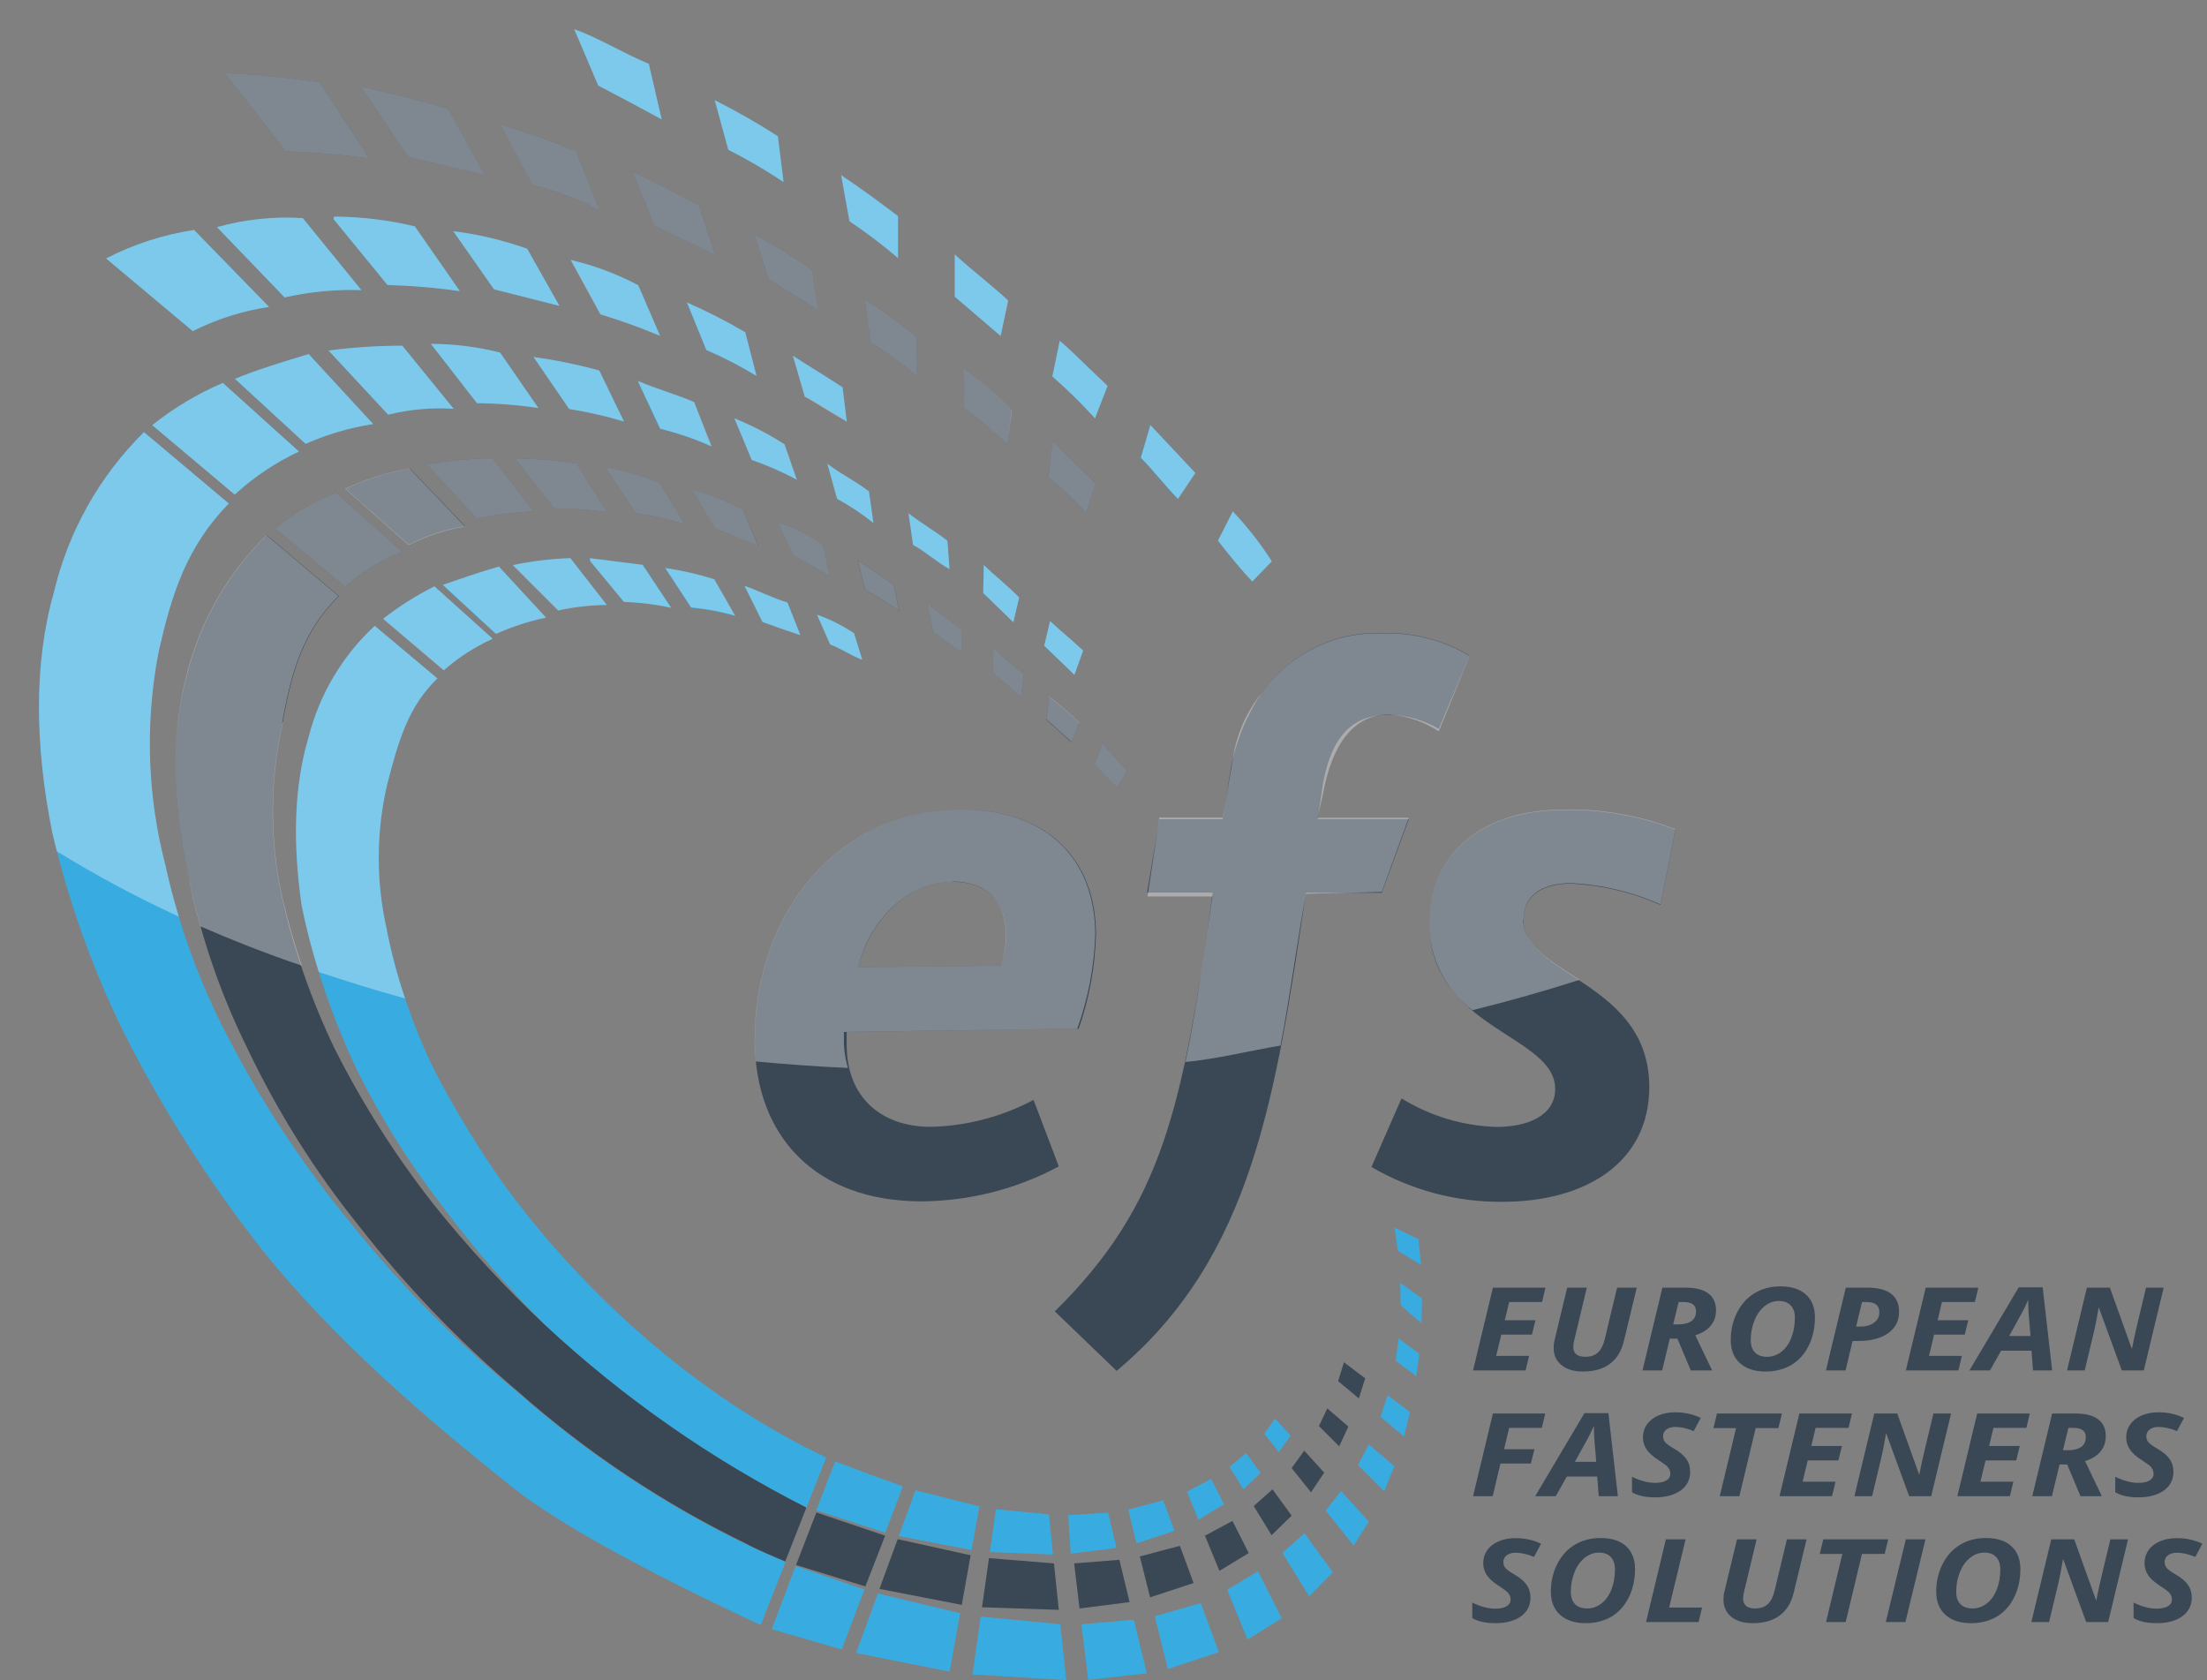 <?xml version="1.0" encoding="utf-8"?>
<!-- Generator: Adobe Illustrator 16.0.0, SVG Export Plug-In . SVG Version: 6.00 Build 0)  -->
<!DOCTYPE svg PUBLIC "-//W3C//DTD SVG 1.1//EN" "http://www.w3.org/Graphics/SVG/1.1/DTD/svg11.dtd">
<svg version="1.1" id="Livello_1" xmlns="http://www.w3.org/2000/svg" xmlns:xlink="http://www.w3.org/1999/xlink" x="0px" y="0px"
	 width="512px" height="389.751px" viewBox="0 0 512 389.751" enable-background="new 0 0 512 389.751" xml:space="preserve">
<rect x="0" y="0" width="512" height="389.751" fill="#808080" stroke="none"/>
<g>
	<path fill="#38ACE0" d="M295.051,130.213c-2.645-4.137-5.675-8.012-9.055-11.578l-3.447,6.778c2.492,3.291,5.15,6.467,7.98,9.483
		L295.051,130.213z"/>
	<path fill="#38ACE0" d="M153.489,27.609l-2.963-12.787c-6.205-2.615-11.674-6.042-17.315-8.054l5.568,13.079
		c4.905,2.559,9.824,5.177,14.71,7.842"/>
	<path fill="#38ACE0" d="M181.774,42.223l-1.313-10.613c-4.733-3.053-9.619-5.84-14.65-8.366l3.142,11.505
		C173.375,36.979,177.645,39.482,181.774,42.223"/>
	<path fill="#38ACE0" d="M208.33,59.929v-9.807c-4.209-3.143-8.385-6.298-13.198-9.49l1.936,10.689
		c3.938,2.645,7.729,5.519,11.343,8.608"/>
	<path fill="#38ACE0" d="M277.312,109.72L266.87,98.603l-2.254,7.563c2.898,2.979,5.715,6.612,8.599,9.595L277.312,109.72z"/>
	<path fill="#38ACE0" d="M254.043,97.008l2.911-7.503c-4.097-3.769-7.59-7.451-11.11-10.458l-1.71,8.286
		c3.487,3.049,6.794,6.301,9.91,9.731"/>
	<path fill="#38ACE0" d="M232.141,77.95l1.671-8.293c-4.11-3.795-8.3-6.927-12.396-10.699v9.811L232.141,77.95"/>
	<path fill="#38ACE0" d="M132.455,60.294l6.9,12.628c4.667,1.422,9.274,3.08,13.775,4.976l-5.072-11.737
		c-4.958-2.612-10.241-4.584-15.69-5.867"/>
	<path fill="#38ACE0" d="M183.936,82.392l2.745,9.493c3.063,1.697,6.708,4.107,9.751,5.804l-0.961-7.842
		c-3.632-2.406-7.842-4.916-11.534-7.321"/>
	<path fill="#38ACE0" d="M105.15,53.628l9.447,13.49l15.187,3.848l-7.484-13.261C116.757,55.727,111.003,54.364,105.15,53.628"/>
	<path fill="#38ACE0" d="M83.851,67.308L70.242,50.595c-6.708-0.421-13.43,0.292-19.907,2.092l15.691,16.317
		c5.867-1.333,11.873-1.906,17.865-1.697"/>
	<path fill="#38ACE0" d="M78.117,50.254c-0.663,0-0.663,0-0.729,0.581l12.489,15.27c5.628,0.163,11.25,0.637,16.817,1.442
		L96.228,52.508c-5.9-1.412-11.939-2.161-18.024-2.254"/>
	<path fill="#38ACE0" d="M62.419,71.198L45.025,53.347c-7.113,1.077-14.021,3.308-20.417,6.612L44.72,76.82
		C50.289,74.012,56.255,72.124,62.419,71.198"/>
	<path fill="#38ACE0" d="M159.329,70.177l4.495,11.014c4.023,1.74,7.928,3.766,11.686,6.04l-2.611-10.146
		c-4.362-2.568-8.87-4.869-13.517-6.908"/>
	<path fill="#38ACE0" d="M35.333,98.632l19.145,16.109c4.421-4.07,9.446-7.444,14.908-9.99L51.7,88.829
		c-5.873,2.509-11.395,5.807-16.386,9.804"/>
	<path fill="#38ACE0" d="M90.043,96.196c4.971-1.223,10.096-1.688,15.213-1.355L93.331,80.197
		c-5.728,0.003-11.448,0.375-17.123,1.121L90.043,96.196z"/>
	<path fill="#38ACE0" d="M153.058,99.468c4.097,0.998,8.081,2.37,11.926,4.097l-3.951-10.298c-4.375-1.856-8.783-3.056-13.079-4.912
		L153.058,99.468z"/>
	<path fill="#38ACE0" d="M116.021,81.792c-5.243-1.326-10.653-2.006-16.069-2.019l10.7,13.758c4.759,0.043,9.512,0.424,14.246,1.121
		L116.021,81.792z"/>
	<path fill="#38ACE0" d="M54.478,87.86l16.413,15.107c5.012-2.214,10.289-3.768,15.685-4.597L71.601,82.126
		c-6.112,1.867-12.21,3.716-17.056,5.734"/>
	<path fill="#38ACE0" d="M228.084,137.564l7,6.782l1.352-5.734c-2.89-2.956-5.847-5.224-8.206-7.557L228.084,137.564z"/>
	<path fill="#38ACE0" d="M191.943,107.582l2.247,8.124c2.963,1.627,5.801,3.51,8.446,5.625l-1.048-7.325
		C198.612,111.682,194.92,109.902,191.943,107.582"/>
	<path fill="#38ACE0" d="M211.817,126.405c3.056,1.69,5.409,3.947,8.472,5.618l-0.504-6.583c-2.982-2.34-6.032-4.03-9.022-6.367
		L211.817,126.405z"/>
	<path fill="#38ACE0" d="M170.366,97.038l4.031,9.672c3.6,1.239,7.113,2.767,10.454,4.58l-2.896-8.213
		c-3.693-2.374-7.604-4.392-11.667-6.04"/>
	<path fill="#38ACE0" d="M251.279,150.929c-2.367-2.248-5.243-4.577-7.677-6.848l-1.352,5.721l7.007,6.751L251.279,150.929z"/>
	<path fill="#38ACE0" d="M132.05,94.894c4.309,0.676,8.558,1.644,12.714,2.9l-5.734-11.843c-5.011-1.375-10.103-2.422-15.267-3.146
		L132.05,94.894z"/>
	<path fill="#38ACE0" d="M173.13,358.27c-19.218-9.319-37.116-21.226-53.125-35.372c-14.066-11.562-26.907-24.54-38.302-38.739
		c-11.786-14.239-21.922-29.764-30.215-46.284c-5.854-11.733-10.249-24.143-13.079-36.95c-4.216-16.082-4.799-32.896-1.724-49.24
		c3.096-13.961,6.676-24.938,16.394-34.878L33.398,100.25c-10.348,10.202-17.587,23.125-20.921,37.265
		c-4.66,16.42-4.381,35.429-0.371,55.541c3.672,15.578,9.008,30.713,15.956,45.137c9.135,18.336,20.139,35.69,32.793,51.801
		c16.977,21.079,37.467,38.599,57.878,54.914c17.063,13.667,56.519,31.38,57.725,32.109l5.8-14.702
		c-1.326-0.543-7.835-3.263-8.969-4.071"/>
	<path fill="#38ACE0" d="M126.675,143.272l-10.938-11.826c-4.759,1.362-8.863,2.824-13.072,4.266l12.316,11.322
		c3.726-1.647,7.61-2.91,11.588-3.762"/>
	<path fill="#38ACE0" d="M114.298,148.184l-13.51-12.164c-4.209,2.105-8.18,4.624-11.873,7.508l14.04,11.925
		C106.356,152.477,110.175,150.024,114.298,148.184"/>
	<path fill="#38ACE0" d="M170.552,142.954l-4.846-8.575c-3.719-1.176-7.537-2.049-11.428-2.618l6.059,9.254
		c3.454,0.305,6.874,0.948,10.215,1.912"/>
	<path fill="#38ACE0" d="M185.679,147.349l-2.996-7.584c-3.758-1.126-6.815-2.8-9.963-3.845l4.176,8.373
		C179.507,145.254,182.55,146.308,185.679,147.349"/>
	<path fill="#38ACE0" d="M155.723,140.988l-6.589-9.957l-12.25-1.544v0.646l7.862,9.506c3.666,0.119,7.318,0.573,10.931,1.349"/>
	<path fill="#38ACE0" d="M200.031,153.047l-1.883-6.122c-2.678-1.813-5.575-3.275-8.618-4.335l3.063,6.924
		C195.211,150.484,197.511,152.135,200.031,153.047"/>
	<path fill="#38ACE0" d="M140.774,140.339l-8.452-10.852c-4.468,0.133-8.922,0.669-13.285,1.591l10.46,10.467
		C133.204,140.753,136.982,140.349,140.774,140.339"/>
	<path fill="#38ACE0" d="M186.991,349.95l4.687-11.845c-28.392-13.364-55.246-36.605-74.814-63.36
		c-6.033-8.564-11.475-17.54-16.281-26.854c-5.038-10.401-8.71-21.405-10.958-32.74c-2.432-10.978-2.353-22.367,0.232-33.311
		c2.605-10.153,4.965-18.098,11.627-24.448l-14.558-12.211c-7.504,6.967-12.84,15.956-15.353,25.886
		c-3.375,11.342-3.686,24.368-1.604,39.005c2.764,13.219,7.1,26.052,12.893,38.236c5.363,10.799,11.76,21.047,19.098,30.626
		c7.484,10.089,15.691,19.635,24.554,28.552c18.124,16.877,38.501,31.122,60.596,42.339L186.991,349.95z"/>
	<path fill="#3A4754" d="M250.438,167.819c-2.181-2.24-4.561-4.289-7.08-6.122l-0.624,5.234c1.743,1.544,4.091,3.798,5.84,5.233
		L250.438,167.819z"/>
	<path fill="#3A4754" d="M253.859,177.388c1.769,1.554,3.454,3.715,5.236,5.234l2.399-3.614c-1.696-2.165-4.017-4.438-5.727-6.609
		L253.859,177.388z"/>
	<path fill="#3A4754" d="M178.321,64.686c3.619,2.413,7.842,4.919,11.501,7.322l-1.432-9.331c-4.242-3.086-8.697-5.83-13.364-8.213
		L178.321,64.686z"/>
	<path fill="#3A4754" d="M139.117,48.819l-5.482-13.782c-5.747-2.336-11.607-4.382-17.56-6.122l7.405,14.014
		c5.456,1.276,10.725,3.255,15.697,5.89"/>
	<path fill="#3A4754" d="M112.634,40.814l-8.638-15.535c-6.921-2.145-13.285-3.613-20.292-5.228l11.044,16.4
		c5.727,1.386,12.044,2.814,17.766,4.18"/>
	<path fill="#3A4754" d="M66.927,35.137c6.271,0.215,12.529,0.783,18.74,1.671L74.159,19.035c-7.835-0.971-14.829-1.86-21.988-2.072
		l14.1,18.074L66.927,35.137z"/>
	<path fill="#3A4754" d="M151.745,52.243c4.912,2.615,9.248,4.418,14.18,6.98l-3.786-11.587c-4.918-2.608-9.837-5.227-15.386-7.838
		L151.745,52.243z"/>
	<path fill="#3A4754" d="M201.973,79.408c3.765,2.384,7.358,5.005,10.771,7.849l-0.139-9.155c-3.838-3.139-7.842-6.045-12.012-8.707
		L201.973,79.408z"/>
	<path fill="#3A4754" d="M251.976,118.977l2.168-6.934c-2.896-2.95-6.45-6.013-9.911-9.725l-1.04,8.366
		C246.301,113.259,249.23,116.03,251.976,118.977"/>
	<path fill="#3A4754" d="M223.478,85.424l0.159,9.174c3.527,2.612,6.894,5.426,10.069,8.452l0.961-7.849
		C231.234,91.623,227.488,88.354,223.478,85.424"/>
	<path fill="#3A4754" d="M230.359,156.159c2.399,1.618,4.103,3.792,6.502,5.39l0.656-5.23c-2.539-1.833-4.918-3.881-7.086-6.122
		L230.359,156.159z"/>
	<path fill="#3A4754" d="M208.602,141.698l-1.227-6.042c-2.419-1.618-5.402-3.941-8.458-5.622l1.79,6.752
		c3.049,1.697,5.462,3.288,7.842,4.912"/>
	<path fill="#3A4754" d="M216.438,146.59c2.399,1.624,4.189,3.132,6.589,4.763v-5.237c-2.353-2.271-5.409-3.948-7.842-6.202
		L216.438,146.59z"/>
	<path fill="#3A4754" d="M93.277,127.999l-15.299-13.682c-5.131,1.962-9.924,4.766-14.14,8.292l16.228,13.493
		C83.97,132.656,88.438,129.908,93.277,127.999"/>
	<path fill="#3A4754" d="M123.85,118.712l-9.579-12.367c-5.098,0.017-10.182,0.48-15.214,1.386l11.508,12.552
		c4.369-0.932,8.81-1.479,13.284-1.621"/>
	<path fill="#3A4754" d="M190.896,126.405c-3.188-2.284-6.722-4.044-10.46-5.234l3.613,7.637c3.076,1.671,6.118,3.374,8.545,4.972
		L190.896,126.405z"/>
	<path fill="#3A4754" d="M80.066,113.276l14.756,13.069c4.11-2.108,8.505-3.554,13.079-4.279L95.16,108.729
		c-5.178,0.861-10.215,2.432-14.955,4.676"/>
	<path fill="#3A4754" d="M158.911,121.748l-5.959-9.884c-4.104-1.542-8.313-2.718-12.628-3.537l7.152,10.703
		c3.872,0.583,7.703,1.458,11.435,2.612"/>
	<path fill="#3A4754" d="M140.847,118.871l-7.093-11.346c-4.713-0.726-9.473-1.123-14.252-1.18l9.028,11.588
		c4.124-0.004,8.234,0.292,12.317,0.881"/>
	<path fill="#3A4754" d="M172.308,118.215c-3.792-1.936-7.75-3.534-11.813-4.757l5.376,9.182c3.136,1.044,6.828,2.827,9.996,3.868
		L172.308,118.215z"/>
	<path fill="#3A4754" d="M182.119,362.348l4.872-12.397v-0.258c-22.061-11.21-42.465-25.456-60.576-42.333
		c-9.307-8.736-17.944-18.123-25.919-28.088c-8.823-11.274-16.526-23.393-22.956-36.193c-5.237-10.932-9.248-22.399-11.979-34.2
		c-3.083-13.576-3.083-27.649,0-41.215c2.168-12.135,4.892-21.282,13.065-29.386l-16.725-14.146
		c-8.849,8.697-15.187,19.632-18.302,31.63c-3.818,13.341-3.818,29.028-0.086,46.45c2.778,14.206,7.444,27.98,13.861,40.947
		c6.947,14.631,15.565,28.378,25.708,41c10.984,14.106,23.399,27.047,37.036,38.621c16.009,14.159,33.881,26.063,53.125,35.385
		c1.233,0.809,7.629,3.534,8.982,4.078"/>
	<path fill="#38ACE0" d="M209.457,344.807c0,0-5.88-2.049-15.691-5.781l-4.408,11.316l16.022,5.236L209.457,344.807z"/>
	<polygon fill="#38ACE0" points="212.387,345.722 208.509,356.335 225.387,359.583 227.209,349.46 	"/>
	<polygon fill="#38ACE0" points="231.035,350.116 229.649,360.047 244.293,360.63 243.331,351.309 	"/>
	<polygon fill="#38ACE0" points="257.06,350.92 247.826,351.496 248.396,360.41 259.016,359.105 	"/>
	<polygon fill="#38ACE0" points="272.459,355.154 269.86,348.067 261.732,350.21 263.67,358.03 	"/>
	<polygon fill="#38ACE0" points="278.021,352.543 283.953,348.964 280.99,343.104 275.356,346.033 	"/>
	<polygon fill="#38ACE0" points="285.24,340.305 288.436,345.477 292.459,341.717 289.085,337.085 	"/>
	<polygon fill="#38ACE0" points="296.669,336.853 299.426,333.061 295.767,329.09 293.3,332.644 	"/>
	<polygon fill="#3A4754" points="184.671,363.05 200.753,368.028 205.34,356.255 189.385,350.866 	"/>
	<polygon fill="#3A4754" points="204.021,368.599 223.12,372.311 225.181,360.802 208.257,357.063 	"/>
	<polygon fill="#3A4754" points="227.813,372.861 245.625,373.463 244.504,362.685 229.43,361.466 	"/>
	<polygon fill="#3A4754" points="259.686,361.851 249.192,362.685 250.438,373.145 262.052,371.661 	"/>
	<polygon fill="#3A4754" points="273.719,358.609 264.424,361.068 266.812,370.561 276.895,367.239 	"/>
	<polygon fill="#3A4754" points="285.923,352.828 279.539,356.255 282.893,364.415 289.688,360.286 	"/>
	<polygon fill="#3A4754" points="299.645,351.602 295.21,345.503 290.848,349.374 294.991,356.149 	"/>
	<polygon fill="#3A4754" points="307.202,341.631 302.568,336.541 299.645,340.571 304.146,346.192 	"/>
	<polygon fill="#3A4754" points="312.803,330.945 307.924,326.729 305.976,330.813 310.682,335.52 	"/>
	<polygon fill="#3A4754" points="316.714,319.757 311.782,316.038 310.43,320.405 315.236,324.408 	"/>
	<path fill="#38ACE0" d="M184.579,363.308l-5.549,14.624c0,0,2.419,0.735,16.255,4.706l5.236-13.88L184.579,363.308z"/>
	<polygon fill="#38ACE0" points="198.612,383.461 220.302,387.797 222.735,374.245 203.664,369.673 	"/>
	<polygon fill="#38ACE0" points="227.501,375.034 225.619,388.446 247.355,389.751 245.982,376.806 	"/>
	<polygon fill="#38ACE0" points="250.881,376.806 252.453,389.699 266.043,388.18 263.032,375.757 	"/>
	<polygon fill="#38ACE0" points="267.904,374.948 270.94,387.187 282.761,383.268 278.558,371.894 	"/>
	<polygon fill="#38ACE0" points="284.696,368.837 289.422,380.344 297.352,375.426 291.829,364.494 	"/>
	<polygon fill="#38ACE0" points="297.504,360.232 303.709,370.329 309.196,364.753 302.627,355.686 	"/>
	<polygon fill="#38ACE0" points="307.546,350.421 314.029,358.523 317.557,352.987 311.105,345.9 	"/>
	<polygon fill="#38ACE0" points="315.03,339.868 321.123,345.979 323.469,340.12 317.557,335.103 	"/>
	<polygon fill="#38ACE0" points="320.288,328.692 325.704,333.271 327.102,327.599 321.897,323.673 	"/>
	<polygon fill="#38ACE0" points="323.8,315.672 328.54,319.251 329.27,314.056 324.444,310.516 	"/>
	<polygon fill="#38ACE0" points="324.848,297.581 324.94,302.778 329.772,307.035 329.879,301.235 	"/>
	<polygon fill="#38ACE0" points="329.653,293.419 329.063,287.458 323.521,284.808 324.278,290.171 	"/>
	<path fill="#3A4754" d="M175.132,241.229c0-29.552,19.443-53.43,47.894-53.43c20.404,0,31.223,11.933,31.223,29.028
		c-0.192,7.444-1.558,14.809-4.017,21.83l-53.814,0.743v2.93c0,12.647,8.445,19.078,19.482,19.078
		c8.313-0.186,16.506-2.327,23.871-6.245l5.854,15.426c-9.771,5.25-20.696,8.027-31.799,8.107
		c-24.792,0-38.726-15.248-38.726-37.467 M232.141,224.014c0.83-2.354,1.247-4.833,1.273-7.339c0-6.802-3.878-12.104-12.33-12.104
		c-10.447,0-19.264,8.804-22.001,19.82L232.141,224.014z"/>
	<path fill="#3A4754" d="M244.71,304.217c25.15-24.792,29.757-47.568,36.619-97.146h-15.207l2.837-17.043h14.697l1.643-10.275
		c1.002-6.785,3.526-13.251,7.346-18.936c6.41-9.104,16.983-14.358,28.113-13.963c7.079-0.199,14.086,1.617,20.186,5.227
		l-7.166,17.024c-3.5-2.079-7.484-3.209-11.562-3.292c-8.451,0-13.225,4.972-15.246,15.691l-1.285,8.525h21.139l-6.257,17.076
		h-17.614c-6.98,47.066-12.316,84.48-43.911,110.917L244.71,304.217z"/>
	<path fill="#3A4754" d="M325.14,254.818c6.648,4.097,14.253,6.377,22.055,6.617c7.166,0,13.589-2.612,13.589-8.811
		c0-12.682-29.207-13.782-29.207-38.567c0-14.325,10.275-26.151,31.587-26.151c8.73-0.12,17.395,1.432,25.515,4.574l-3.459,17.448
		c-6.569-2.911-13.597-4.581-20.775-4.945c-6.059,0-11.005,2.373-11.005,8.445c0,13.079,29.175,14.306,29.175,38.753
		c0,17.448-14.65,26.623-34.146,26.623c-10.64,0.079-21.106-2.712-30.308-8.082L325.14,254.818z"/>
	<g opacity="0.35">
		<g>
			<defs>
				<rect id="SVGID_1_" x="-52.454" y="-40.092" width="551.181" height="288.506"/>
			</defs>
			<clipPath id="SVGID_2_">
				<use xlink:href="#SVGID_1_"  overflow="visible"/>
			</clipPath>
			<g clip-path="url(#SVGID_2_)">
				<path fill="#FFFFFF" d="M282.549,125.414c2.267,2.871,5.098,6.506,7.98,9.483l4.521-4.683
					c-2.645-4.137-5.675-8.012-9.055-11.578L282.549,125.414z"/>
				<path fill="#FFFFFF" d="M153.489,27.609l-2.963-12.787c-6.205-2.615-11.674-6.042-17.315-8.054l5.568,13.079
					c4.905,2.559,9.824,5.177,14.71,7.842"/>
				<path fill="#FFFFFF" d="M181.774,42.223l-1.313-10.613c-4.733-3.053-9.619-5.84-14.65-8.366l3.142,11.505
					C173.375,36.979,177.645,39.482,181.774,42.223"/>
				<path fill="#FFFFFF" d="M208.33,59.929v-9.807c-4.209-3.143-8.385-6.298-13.198-9.49l1.936,10.689
					c3.938,2.645,7.729,5.519,11.343,8.608"/>
				<path fill="#FFFFFF" d="M264.684,106.167c2.902,2.979,5.715,6.612,8.611,9.566l4.017-6.013L266.87,98.603L264.684,106.167z"/>
				<path fill="#FFFFFF" d="M254.043,97.008l2.911-7.503c-4.097-3.769-7.59-7.451-11.11-10.458l-1.71,8.286
					c3.487,3.049,6.794,6.301,9.91,9.731"/>
				<path fill="#FFFFFF" d="M233.919,69.737c-4.11-3.792-8.3-6.927-12.404-10.696v9.801l10.626,9.108L233.919,69.737z"/>
				<path fill="#FFFFFF" d="M153.131,77.897l-5.072-11.737c-4.958-2.612-10.241-4.584-15.69-5.867l6.894,12.628
					c4.687,1.422,9.294,3.08,13.795,4.976"/>
				<path fill="#FFFFFF" d="M196.431,97.688l-0.961-7.842c-3.632-2.406-7.842-4.916-11.534-7.321l2.745,9.492
					c3.063,1.704,6.708,4.101,9.751,5.804"/>
				<path fill="#FFFFFF" d="M105.15,53.628l9.447,13.49l15.187,3.848l-7.484-13.261C116.757,55.727,111.003,54.364,105.15,53.628"/>
				<path fill="#FFFFFF" d="M83.851,67.308L70.242,50.595c-6.708-0.421-13.43,0.292-19.907,2.092l15.691,16.317
					c5.867-1.333,11.873-1.906,17.865-1.697"/>
				<path fill="#FFFFFF" d="M78.117,50.254c-0.663,0-0.663,0-0.729,0.581l12.489,15.27c5.628,0.163,11.25,0.637,16.817,1.442
					L96.228,52.508c-5.9-1.412-11.939-2.161-18.024-2.254"/>
				<path fill="#FFFFFF" d="M62.419,71.198L45.025,53.347c-7.113,1.077-14.021,3.308-20.417,6.612L44.72,76.82
					C50.289,74.012,56.255,72.124,62.419,71.198"/>
				<path fill="#FFFFFF" d="M175.51,87.231l-2.611-10.146c-4.362-2.568-8.87-4.869-13.517-6.908l4.494,11.014
					c4.031,1.74,7.935,3.766,11.68,6.04"/>
				<path fill="#FFFFFF" d="M51.7,88.829c-5.873,2.509-11.395,5.807-16.386,9.804l19.125,16.109c4.435-4.07,9.459-7.444,14.908-9.99
					L51.7,88.829z"/>
				<path fill="#FFFFFF" d="M90.043,96.196c4.971-1.223,10.096-1.688,15.213-1.355L93.331,80.197
					c-5.728,0.003-11.448,0.375-17.123,1.121L90.043,96.196z"/>
				<path fill="#FFFFFF" d="M161.032,93.267c-4.375-1.856-8.783-3.056-13.079-4.912l5.237,11.113
					c4.09,0.998,8.081,2.37,11.912,4.097L161.032,93.267z"/>
				<path fill="#FFFFFF" d="M99.953,79.773l10.7,13.758c4.759,0.043,9.512,0.424,14.246,1.121l-8.876-12.86
					C110.778,80.466,105.369,79.786,99.953,79.773"/>
				<path fill="#FFFFFF" d="M54.478,87.86l16.413,15.107c5.012-2.214,10.289-3.768,15.685-4.597L71.601,82.126
					c-6.112,1.867-12.21,3.716-17.056,5.734"/>
				<path fill="#FFFFFF" d="M236.437,138.612c-2.89-2.956-5.88-5.224-8.206-7.557l-0.146,6.51l7,6.782L236.437,138.612z"/>
				<path fill="#FFFFFF" d="M202.636,121.33l-1.048-7.325c-2.976-2.323-6.668-4.103-9.645-6.423l2.247,8.124
					C197.153,117.333,199.991,119.216,202.636,121.33"/>
				<path fill="#FFFFFF" d="M219.785,125.44c-2.982-2.34-6.032-4.03-9.022-6.367l1.055,7.332c3.056,1.69,5.409,3.947,8.472,5.618
					L219.785,125.44z"/>
				<path fill="#FFFFFF" d="M182.026,103.078c-3.692-2.374-7.597-4.392-11.661-6.04l4.031,9.672c3.6,1.239,7.113,2.767,10.454,4.58
					L182.026,103.078z"/>
				<path fill="#FFFFFF" d="M242.25,149.802l7.007,6.751l2.022-5.625c-2.367-2.248-5.243-4.577-7.677-6.848L242.25,149.802z"/>
				<path fill="#FFFFFF" d="M132.05,94.894c4.309,0.676,8.558,1.644,12.714,2.9l-5.734-11.843
					c-5.011-1.375-10.103-2.422-15.267-3.146L132.05,94.894z"/>
				<path fill="#FFFFFF" d="M102.784,135.712l12.303,11.349c3.712-1.667,7.604-2.943,11.588-3.788l-10.938-11.846
					c-4.759,1.382-8.863,2.821-13.072,4.286"/>
				<path fill="#FFFFFF" d="M88.916,143.61l14.04,11.918c3.381-3.002,7.212-5.479,11.343-7.345l-13.51-12.164
					c-4.209,2.101-8.18,4.617-11.873,7.508"/>
				<path fill="#FFFFFF" d="M154.277,131.662l6.059,9.244c3.454,0.315,6.874,0.948,10.215,1.916l-4.846-8.442
					c-3.719-1.176-7.537-2.049-11.428-2.618"/>
				<path fill="#FFFFFF" d="M172.719,135.92l4.176,8.373c2.612,0.961,5.654,2.015,8.783,3.056l-2.996-7.584
					C178.924,138.639,175.868,136.965,172.719,135.92"/>
				<path fill="#FFFFFF" d="M136.883,129.487v0.646l7.862,9.506c3.666,0.119,7.318,0.573,10.931,1.349l-6.603-9.957l-12.224-1.544"
					/>
				<path fill="#FFFFFF" d="M189.53,142.589l3.063,6.924c2.618,0.971,4.918,2.622,7.438,3.534l-1.883-6.122
					c-2.691-1.813-5.595-3.271-8.644-4.335"/>
				<path fill="#FFFFFF" d="M119.038,131.188l10.46,10.454c3.706-0.825,7.484-1.259,11.276-1.302l-8.452-10.852
					c-4.468,0.133-8.922,0.669-13.285,1.591"/>
				<path fill="#FFFFFF" d="M242.755,166.858c1.75,1.542,4.103,3.786,5.847,5.224l1.849-4.335c-2.167-2.244-4.533-4.292-7.08-6.125
					L242.755,166.858z"/>
				<path fill="#FFFFFF" d="M253.859,177.388c1.769,1.554,3.454,3.715,5.236,5.234l2.399-3.614
					c-1.696-2.165-4.017-4.438-5.727-6.609L253.859,177.388z"/>
				<path fill="#FFFFFF" d="M178.321,64.686c3.619,2.413,7.842,4.919,11.501,7.322l-1.432-9.331
					c-4.242-3.086-8.697-5.83-13.364-8.213L178.321,64.686z"/>
				<path fill="#FFFFFF" d="M139.117,48.819l-5.482-13.782c-5.747-2.336-11.607-4.382-17.56-6.122l7.405,14.014
					c5.456,1.276,10.725,3.255,15.697,5.89"/>
				<path fill="#FFFFFF" d="M112.634,40.814l-8.638-15.535c-6.921-2.145-13.285-3.613-20.292-5.228l11.044,16.4
					c5.727,1.386,12.044,2.814,17.766,4.18"/>
				<path fill="#FFFFFF" d="M66.927,35.137c6.271,0.215,12.529,0.783,18.74,1.671L74.159,19.035
					c-7.835-0.971-14.829-1.86-21.988-2.072l14.1,18.074L66.927,35.137z"/>
				<path fill="#FFFFFF" d="M151.745,52.243c4.912,2.615,9.248,4.418,14.18,6.98l-3.786-11.587
					c-4.918-2.608-9.837-5.227-15.386-7.838L151.745,52.243z"/>
				<path fill="#FFFFFF" d="M201.973,79.408c3.765,2.384,7.358,5.005,10.771,7.849l-0.139-9.155
					c-3.838-3.139-7.842-6.045-12.012-8.707L201.973,79.408z"/>
				<path fill="#FFFFFF" d="M244.232,102.318l-1.04,8.366c3.108,2.565,6.052,5.343,8.783,8.293l2.168-6.904
					C251.247,109.093,247.693,106.03,244.232,102.318"/>
				<path fill="#FFFFFF" d="M234.746,95.229c-3.453-3.596-7.225-6.871-11.269-9.804l0.159,9.174
					c3.527,2.612,6.894,5.426,10.069,8.452L234.746,95.229z"/>
				<path fill="#FFFFFF" d="M230.359,156.159c2.399,1.618,4.103,3.792,6.502,5.39l0.656-5.23c-2.539-1.833-4.918-3.881-7.086-6.122
					L230.359,156.159z"/>
				<path fill="#FFFFFF" d="M198.944,130.034l1.783,6.752c3.063,1.697,5.456,3.288,7.843,4.912l-1.214-6.042
					c-2.413-1.618-5.396-3.941-8.472-5.622"/>
				<path fill="#FFFFFF" d="M216.438,146.59c2.399,1.624,4.189,3.132,6.589,4.763v-5.237c-2.353-2.271-5.409-3.948-7.842-6.202
					L216.438,146.59z"/>
				<path fill="#FFFFFF" d="M77.978,114.317c-5.131,1.962-9.924,4.766-14.14,8.292l16.228,13.493
					c3.904-3.447,8.372-6.194,13.211-8.104L77.978,114.317z"/>
				<path fill="#FFFFFF" d="M123.85,118.712l-9.579-12.367c-5.098,0.017-10.182,0.48-15.214,1.386l11.508,12.552
					c4.369-0.932,8.81-1.479,13.284-1.621"/>
				<path fill="#FFFFFF" d="M192.593,133.806l-1.697-7.401c-3.188-2.284-6.722-4.044-10.46-5.234l3.613,7.637
					c3.063,1.671,6.118,3.374,8.545,4.972"/>
				<path fill="#FFFFFF" d="M107.762,122.03l-12.721-13.328c-5.184,0.862-10.215,2.43-14.975,4.673l14.736,13.083
					c4.116-2.105,8.511-3.553,13.072-4.296"/>
				<path fill="#FFFFFF" d="M158.911,121.748l-5.959-9.884c-4.104-1.542-8.313-2.718-12.628-3.537l7.152,10.703
					c3.872,0.583,7.703,1.458,11.435,2.612"/>
				<path fill="#FFFFFF" d="M140.847,118.871l-7.093-11.346c-4.713-0.726-9.473-1.123-14.252-1.18l9.028,11.588
					c4.124-0.004,8.234,0.292,12.317,0.881"/>
				<path fill="#FFFFFF" d="M175.834,126.507l-3.526-8.292c-3.792-1.936-7.75-3.534-11.813-4.757l5.376,9.182
					C169.007,123.684,172.699,125.467,175.834,126.507"/>
				<path fill="#FFFFFF" d="M89.857,181.84c2.605-10.153,4.965-18.098,11.627-24.448l-14.558-12.211
					c-7.504,6.967-12.84,15.956-15.353,25.886c-3.375,11.342-3.686,24.368-1.604,39.005c1.067,5.21,2.373,10.354,3.984,15.413
					c6.47,2.168,13.079,4.236,20.033,6.145c-1.856-5.376-3.315-10.885-4.362-16.479C87.205,204.172,87.272,192.784,89.857,181.84"/>
				<path fill="#FFFFFF" d="M65.462,167.664c2.167-12.135,4.885-21.282,13.059-29.386l-16.718-14.146
					c-8.863,8.697-15.188,19.632-18.31,31.63c-3.712,13.341-3.712,29.028,0.02,46.45c0.769,4.268,1.75,8.511,2.963,12.681
					c7.531,3.262,15.327,6.357,23.526,9.122c-1.743-5.224-3.188-10.275-4.362-15.188c-3.089-13.569-3.089-27.643,0-41.219"/>
				<path fill="#FFFFFF" d="M36.719,151.685c3.063-13.961,6.642-24.938,16.36-34.878L33.398,100.25
					c-10.348,10.202-17.587,23.125-20.921,37.265c-4.66,16.42-4.381,35.429-0.371,55.541c0.344,1.492,0.709,2.957,1.1,4.449
					c9.121,5.607,18.562,10.672,28.299,15.146c-1.233-4.037-2.254-7.854-3.069-11.726C34.207,184.843,33.63,168.028,36.719,151.685"
					/>
			</g>
		</g>
	</g>
	<g opacity="0.35">
		<g>
			<defs>
				<rect id="SVGID_3_" x="-52.454" y="-40.092" width="551.181" height="288.506"/>
			</defs>
			<clipPath id="SVGID_4_">
				<use xlink:href="#SVGID_3_"  overflow="visible"/>
			</clipPath>
			<g clip-path="url(#SVGID_4_)">
				<path fill="#FFFFFF" d="M195.782,239.399l54.132-0.743c2.52-7.013,3.931-14.371,4.169-21.83
					c0-17.096-10.726-29.028-31.13-29.028c-28.452,0-47.875,23.878-47.875,53.43c0,1.723,0,3.394,0.278,5.018
					c7.12,0.656,14.047,1.173,21.346,1.505c-0.517-1.764-0.822-3.58-0.921-5.422V239.399z M221.011,204.511
					c8.452,0,12.324,5.23,12.324,12.111c0,2.505-0.397,5.012-1.194,7.392l-33.058,0.377c2.618-11.017,11.554-19.82,22.001-19.82"/>
				<path fill="#FFFFFF" d="M320.566,206.917l6.257-17.209h-21.139l1.285-5.834c2.021-10.822,6.795-18.117,15.246-18.117
					c4.116,0.282,8.114,1.618,11.562,3.895l7.166-17.494c-6.1-3.633-13.106-5.449-20.186-5.233
					c-11.124-0.411-21.684,4.81-28.113,13.891c-3.587,4.472-5.894,9.828-6.669,15.509l-2.319,13.338h-14.697l-2.751,18.302h15.067
					c-3.155,20.915-3.964,27.458-6.283,38.409c7.483-0.73,14.828-2.612,22.067-3.819c2.2-11.295,3.964-24.739,5.893-35.199
					L320.566,206.917z"/>
				<path fill="#FFFFFF" d="M353.438,213.321c0-6.06,4.946-8.446,11.005-8.446c7.179,0.358,14.206,2.028,20.775,4.945l3.459-17.448
					c-8.12-3.149-16.784-4.694-25.515-4.574c-21.312,0-31.587,11.933-31.587,26.151c-0.1,8.002,3.619,15.592,10.022,20.398
					c8.526-2.114,16.799-4.456,24.84-7.034c-6.735-4.448-13.072-7.849-13.072-14.1"/>
			</g>
		</g>
	</g>
</g>
<g>
	<path fill="#3A4754" d="M353.923,317.912h-12.19l4.606-19.196h12.205l-0.804,3.341h-7.636l-1.001,4.209h7.113l-0.822,3.334h-7.113
		l-1.193,4.946h7.637L353.923,317.912z"/>
	<path fill="#3A4754" d="M379.71,298.716l-2.997,12.423c-0.563,2.326-1.65,4.082-3.248,5.263c-1.604,1.18-3.686,1.771-6.251,1.771
		c-2.107,0-3.765-0.498-4.972-1.491c-1.214-0.995-1.816-2.335-1.816-4.031c0-0.636,0.073-1.233,0.226-1.816l2.924-12.117h4.547
		l-2.89,12.063c-0.173,0.649-0.253,1.193-0.253,1.645c0,1.559,0.936,2.335,2.818,2.335c1.219,0,2.193-0.333,2.909-1.002
		c0.716-0.671,1.227-1.67,1.551-3.003l2.891-12.038H379.71z"/>
	<path fill="#3A4754" d="M387.372,310.541l-1.769,7.371h-4.556l4.608-19.196h5.355c2.36,0,4.131,0.449,5.31,1.339
		c1.187,0.901,1.776,2.199,1.776,3.924c0,1.393-0.41,2.573-1.239,3.566c-0.822,0.995-2.015,1.736-3.566,2.214l3.897,8.153h-4.951
		l-3.089-7.371H387.372z M388.161,307.239h1.167c1.299,0,2.313-0.252,3.043-0.748c0.723-0.497,1.087-1.26,1.087-2.287
		c0-0.716-0.232-1.253-0.71-1.61c-0.471-0.365-1.212-0.537-2.227-0.537h-1.101L388.161,307.239z"/>
	<path fill="#3A4754" d="M421.041,305.597c0,2.479-0.49,4.692-1.479,6.649c-0.98,1.953-2.333,3.433-4.036,4.435
		c-1.718,0.993-3.686,1.491-5.914,1.491c-2.545,0-4.527-0.643-5.952-1.937c-1.432-1.292-2.142-3.082-2.142-5.376
		c0-2.319,0.49-4.454,1.479-6.397c0.981-1.941,2.34-3.439,4.07-4.479c1.73-1.041,3.726-1.565,5.993-1.565
		c2.538,0,4.5,0.63,5.892,1.89C420.346,301.566,421.041,303.329,421.041,305.597z M412.688,301.805c-1.206,0-2.307,0.398-3.314,1.2
		c-1.001,0.802-1.79,1.902-2.359,3.302c-0.571,1.396-0.862,2.923-0.862,4.553c0,1.285,0.331,2.262,0.994,2.917
		s1.591,0.982,2.798,0.982c1.199,0,2.3-0.379,3.288-1.142c0.987-0.763,1.763-1.836,2.319-3.229c0.558-1.391,0.836-2.949,0.836-4.687
		c0-1.247-0.324-2.201-0.968-2.876C414.771,302.143,413.862,301.805,412.688,301.805z"/>
	<path fill="#3A4754" d="M440.563,304.31c0,2.108-0.849,3.766-2.532,4.972c-1.684,1.199-4.011,1.804-6.975,1.804h-1.278
		l-1.624,6.827H423.6l4.607-19.196h5.045c2.406,0,4.223,0.471,5.456,1.406C439.94,301.048,440.563,302.447,440.563,304.31z
		 M430.594,307.751h0.835c1.412,0,2.526-0.299,3.334-0.909c0.816-0.596,1.221-1.41,1.221-2.425c0-1.578-0.976-2.36-2.911-2.36h-1.1
		L430.594,307.751z"/>
	<path fill="#3A4754" d="M454.332,317.912h-12.19l4.606-19.196h12.205l-0.803,3.341h-7.637l-1.001,4.209h7.113l-0.822,3.334h-7.113
		l-1.193,4.946h7.637L454.332,317.912z"/>
	<path fill="#3A4754" d="M471.282,313.34h-7.053l-2.566,4.572h-4.771l11.427-19.27h5.563l2.193,19.27h-4.435L471.282,313.34z
		 M471.063,309.933l-0.391-4.603c-0.101-1.139-0.146-2.246-0.146-3.314v-0.478c-0.438,1.056-0.981,2.163-1.631,3.343l-2.797,5.052
		H471.063z"/>
	<path fill="#3A4754" d="M497.341,317.912h-5.104l-5.31-14.517h-0.087l-0.059,0.417c-0.318,1.89-0.65,3.579-0.988,5.071
		l-2.161,9.028h-4.103l4.606-19.196h5.33l5.071,14.139h0.059c0.12-0.662,0.312-1.61,0.584-2.842
		c0.266-1.234,1.16-5.001,2.679-11.297h4.089L497.341,317.912z"/>
	<path fill="#3A4754" d="M346.286,347.1h-4.554l4.606-19.189h12.145l-0.809,3.334h-7.57l-1.181,4.95h7.054l-0.835,3.315h-7.054
		L346.286,347.1z"/>
	<path fill="#3A4754" d="M370.535,342.534h-7.054l-2.564,4.565h-4.773l11.429-19.27h5.561l2.195,19.27h-4.435L370.535,342.534z
		 M370.316,339.118l-0.392-4.594c-0.099-1.14-0.146-2.253-0.146-3.321v-0.471c-0.438,1.049-0.98,2.163-1.631,3.336l-2.797,5.05
		H370.316z"/>
	<path fill="#3A4754" d="M392.1,341.434c0,1.829-0.736,3.273-2.201,4.333c-1.479,1.063-3.468,1.594-5.986,1.594
		c-2.194,0-3.964-0.392-5.31-1.181v-3.594c1.922,0.941,3.699,1.418,5.343,1.418c1.114,0,1.982-0.185,2.612-0.557
		c0.622-0.371,0.934-0.888,0.934-1.53c0-0.378-0.065-0.709-0.198-0.989c-0.133-0.29-0.325-0.557-0.576-0.795
		c-0.245-0.251-0.862-0.69-1.85-1.339c-1.373-0.869-2.334-1.722-2.891-2.571c-0.557-0.849-0.835-1.765-0.835-2.745
		c0-1.126,0.304-2.135,0.921-3.022s1.498-1.584,2.633-2.081c1.139-0.492,2.452-0.743,3.931-0.743c2.16,0,4.136,0.438,5.926,1.301
		l-1.631,3.061c-1.552-0.649-2.983-0.968-4.295-0.968c-0.822,0-1.499,0.194-2.028,0.583c-0.524,0.397-0.789,0.916-0.789,1.564
		c0,0.538,0.165,1.002,0.49,1.4c0.332,0.397,1.067,0.922,2.207,1.584c1.206,0.703,2.108,1.473,2.705,2.313
		C391.807,339.312,392.1,340.305,392.1,341.434z"/>
	<path fill="#3A4754" d="M403.514,347.1h-4.554l3.792-15.802h-5.251l0.822-3.388h15.062l-0.822,3.388H407.3L403.514,347.1z"/>
	<path fill="#3A4754" d="M425.019,347.1h-12.19l4.606-19.189h12.205l-0.803,3.334H421.2l-1.001,4.209h7.113l-0.822,3.341h-7.113
		l-1.193,4.946h7.637L425.019,347.1z"/>
	<path fill="#3A4754" d="M448.015,347.1h-5.104l-5.31-14.517h-0.086L437.454,333c-0.317,1.896-0.648,3.579-0.987,5.071l-2.16,9.028
		h-4.104l4.607-19.189h5.33l5.07,14.132h0.061c0.119-0.662,0.312-1.61,0.582-2.844c0.266-1.232,1.161-4.992,2.679-11.288h4.091
		L448.015,347.1z"/>
	<path fill="#3A4754" d="M466.271,347.1h-12.19l4.607-19.189h12.203l-0.802,3.334h-7.637l-1,4.209h7.111l-0.821,3.341h-7.112
		l-1.193,4.946h7.637L466.271,347.1z"/>
	<path fill="#3A4754" d="M477.792,339.735l-1.77,7.364h-4.555l4.606-19.189h5.357c2.359,0,4.129,0.449,5.31,1.339
		c1.187,0.895,1.776,2.199,1.776,3.923c0,1.387-0.411,2.573-1.239,3.566c-0.822,0.996-2.015,1.73-3.567,2.215l3.898,8.146h-4.951
		l-3.089-7.364H477.792z M478.581,336.434h1.166c1.3,0,2.314-0.252,3.043-0.755c0.723-0.496,1.088-1.26,1.088-2.28
		c0-0.716-0.232-1.26-0.71-1.617c-0.471-0.358-1.213-0.537-2.228-0.537h-1.1L478.581,336.434z"/>
	<path fill="#3A4754" d="M504.209,341.434c0,1.829-0.736,3.273-2.201,4.333c-1.479,1.063-3.468,1.594-5.986,1.594
		c-2.194,0-3.964-0.392-5.31-1.181v-3.594c1.923,0.941,3.699,1.418,5.343,1.418c1.114,0,1.982-0.185,2.611-0.557
		c0.624-0.371,0.936-0.888,0.936-1.53c0-0.378-0.066-0.709-0.199-0.989c-0.132-0.29-0.324-0.557-0.577-0.795
		c-0.245-0.251-0.86-0.69-1.849-1.339c-1.372-0.869-2.333-1.722-2.891-2.571c-0.557-0.849-0.836-1.765-0.836-2.745
		c0-1.126,0.306-2.135,0.923-3.022c0.615-0.888,1.498-1.584,2.631-2.081c1.141-0.492,2.452-0.743,3.932-0.743
		c2.16,0,4.136,0.438,5.927,1.301l-1.632,3.061c-1.551-0.649-2.982-0.968-4.295-0.968c-0.822,0-1.498,0.194-2.029,0.583
		c-0.523,0.397-0.789,0.916-0.789,1.564c0,0.538,0.167,1.002,0.491,1.4c0.331,0.397,1.067,0.922,2.208,1.584
		c1.206,0.703,2.107,1.473,2.704,2.313C503.917,339.312,504.209,340.305,504.209,341.434z"/>
	<path fill="#3A4754" d="M355.05,370.612c0,1.832-0.735,3.276-2.2,4.343c-1.479,1.068-3.468,1.597-5.987,1.597
		c-2.193,0-3.964-0.397-5.31-1.178v-3.601c1.923,0.948,3.699,1.412,5.343,1.412c1.114,0,1.982-0.185,2.612-0.557
		c0.623-0.372,0.935-0.875,0.935-1.524c0-0.378-0.066-0.703-0.198-0.995c-0.134-0.277-0.325-0.544-0.577-0.795
		c-0.245-0.239-0.862-0.69-1.851-1.34c-1.371-0.861-2.332-1.724-2.89-2.57c-0.557-0.85-0.835-1.766-0.835-2.739
		c0-1.133,0.305-2.141,0.922-3.028c0.616-0.891,1.498-1.578,2.631-2.068c1.141-0.498,2.453-0.743,3.932-0.743
		c2.161,0,4.137,0.432,5.926,1.3l-1.631,3.055c-1.551-0.643-2.982-0.974-4.295-0.974c-0.822,0-1.498,0.198-2.029,0.596
		c-0.523,0.391-0.788,0.916-0.788,1.559c0,0.537,0.165,1.001,0.491,1.399c0.331,0.397,1.067,0.929,2.206,1.577
		c1.207,0.703,2.109,1.478,2.705,2.319C354.758,368.506,355.05,369.486,355.05,370.612z"/>
	<path fill="#3A4754" d="M379.305,363.979c0,2.473-0.49,4.687-1.478,6.649c-0.981,1.947-2.334,3.433-4.037,4.428
		c-1.717,0.993-3.686,1.496-5.913,1.496c-2.546,0-4.528-0.649-5.953-1.935c-1.432-1.292-2.141-3.089-2.141-5.383
		c0-2.313,0.49-4.447,1.478-6.391c0.981-1.947,2.34-3.446,4.07-4.479c1.73-1.05,3.726-1.565,5.993-1.565
		c2.539,0,4.5,0.623,5.894,1.89C378.609,359.948,379.305,361.711,379.305,363.979z M370.952,360.181
		c-1.206,0-2.307,0.403-3.313,1.206c-1.002,0.795-1.791,1.896-2.36,3.302c-0.57,1.396-0.862,2.914-0.862,4.546
		c0,1.292,0.331,2.268,0.994,2.917c0.664,0.662,1.591,0.987,2.798,0.987c1.2,0,2.301-0.377,3.288-1.146
		c0.988-0.756,1.764-1.829,2.32-3.222c0.557-1.391,0.835-2.956,0.835-4.693c0-1.24-0.325-2.201-0.968-2.878
		C373.034,360.524,372.126,360.181,370.952,360.181z"/>
	<path fill="#3A4754" d="M381.864,376.287l4.607-19.189h4.566l-3.818,15.83h7.638l-0.803,3.359H381.864z"/>
	<path fill="#3A4754" d="M419.105,357.098l-2.996,12.416c-0.564,2.333-1.65,4.082-3.249,5.263c-1.604,1.18-3.686,1.775-6.251,1.775
		c-2.107,0-3.766-0.503-4.971-1.489c-1.214-0.995-1.816-2.341-1.816-4.037c0-0.63,0.072-1.234,0.226-1.811l2.922-12.117h4.549
		l-2.892,12.063c-0.172,0.644-0.251,1.193-0.251,1.639c0,1.564,0.935,2.339,2.817,2.339c1.22,0,2.194-0.338,2.91-1
		c0.716-0.677,1.227-1.67,1.551-3.003l2.891-12.038H419.105z"/>
	<path fill="#3A4754" d="M428.175,376.287h-4.556l3.792-15.804h-5.249l0.821-3.386h15.062l-0.822,3.386h-5.264L428.175,376.287z"/>
	<path fill="#3A4754" d="M437.481,376.287l4.652-19.189h4.556l-4.654,19.189H437.481z"/>
	<path fill="#3A4754" d="M468.703,363.979c0,2.473-0.489,4.687-1.478,6.649c-0.981,1.947-2.333,3.433-4.037,4.428
		c-1.718,0.993-3.686,1.496-5.913,1.496c-2.546,0-4.527-0.649-5.953-1.935c-1.433-1.292-2.141-3.089-2.141-5.383
		c0-2.313,0.49-4.447,1.478-6.391c0.981-1.947,2.34-3.446,4.07-4.479c1.73-1.05,3.726-1.565,5.992-1.565
		c2.539,0,4.502,0.623,5.894,1.89C468.007,359.948,468.703,361.711,468.703,363.979z M460.352,360.181
		c-1.207,0-2.307,0.403-3.315,1.206c-1,0.795-1.789,1.896-2.359,3.302c-0.57,1.396-0.861,2.914-0.861,4.546
		c0,1.292,0.331,2.268,0.994,2.917c0.663,0.662,1.591,0.987,2.798,0.987c1.199,0,2.3-0.377,3.288-1.146
		c0.987-0.756,1.763-1.829,2.319-3.222c0.557-1.391,0.835-2.956,0.835-4.693c0-1.24-0.325-2.201-0.968-2.878
		C462.434,360.524,461.524,360.181,460.352,360.181z"/>
	<path fill="#3A4754" d="M489.074,376.287h-5.104l-5.31-14.516h-0.087l-0.06,0.423c-0.318,1.883-0.649,3.579-0.988,5.064
		l-2.161,9.028h-4.103l4.606-19.189h5.33l5.071,14.139h0.06c0.12-0.662,0.313-1.617,0.583-2.851
		c0.266-1.232,1.161-4.998,2.679-11.288h4.09L489.074,376.287z"/>
	<path fill="#3A4754" d="M508.464,370.612c0,1.832-0.736,3.276-2.201,4.343c-1.478,1.068-3.466,1.597-5.985,1.597
		c-2.193,0-3.964-0.397-5.31-1.178v-3.601c1.922,0.948,3.698,1.412,5.343,1.412c1.113,0,1.982-0.185,2.612-0.557
		c0.623-0.372,0.935-0.875,0.935-1.524c0-0.378-0.066-0.703-0.198-0.995c-0.134-0.277-0.326-0.544-0.577-0.795
		c-0.245-0.239-0.862-0.69-1.851-1.34c-1.371-0.861-2.333-1.724-2.89-2.57c-0.557-0.85-0.835-1.766-0.835-2.739
		c0-1.133,0.305-2.141,0.921-3.028c0.617-0.891,1.498-1.578,2.632-2.068c1.141-0.498,2.453-0.743,3.931-0.743
		c2.162,0,4.137,0.432,5.927,1.3l-1.631,3.055c-1.551-0.643-2.983-0.974-4.296-0.974c-0.822,0-1.498,0.198-2.028,0.596
		c-0.523,0.391-0.788,0.916-0.788,1.559c0,0.537,0.165,1.001,0.489,1.399c0.332,0.397,1.067,0.929,2.208,1.577
		c1.207,0.703,2.108,1.478,2.705,2.319C508.173,368.506,508.464,369.486,508.464,370.612z"/>
</g>
</svg>
